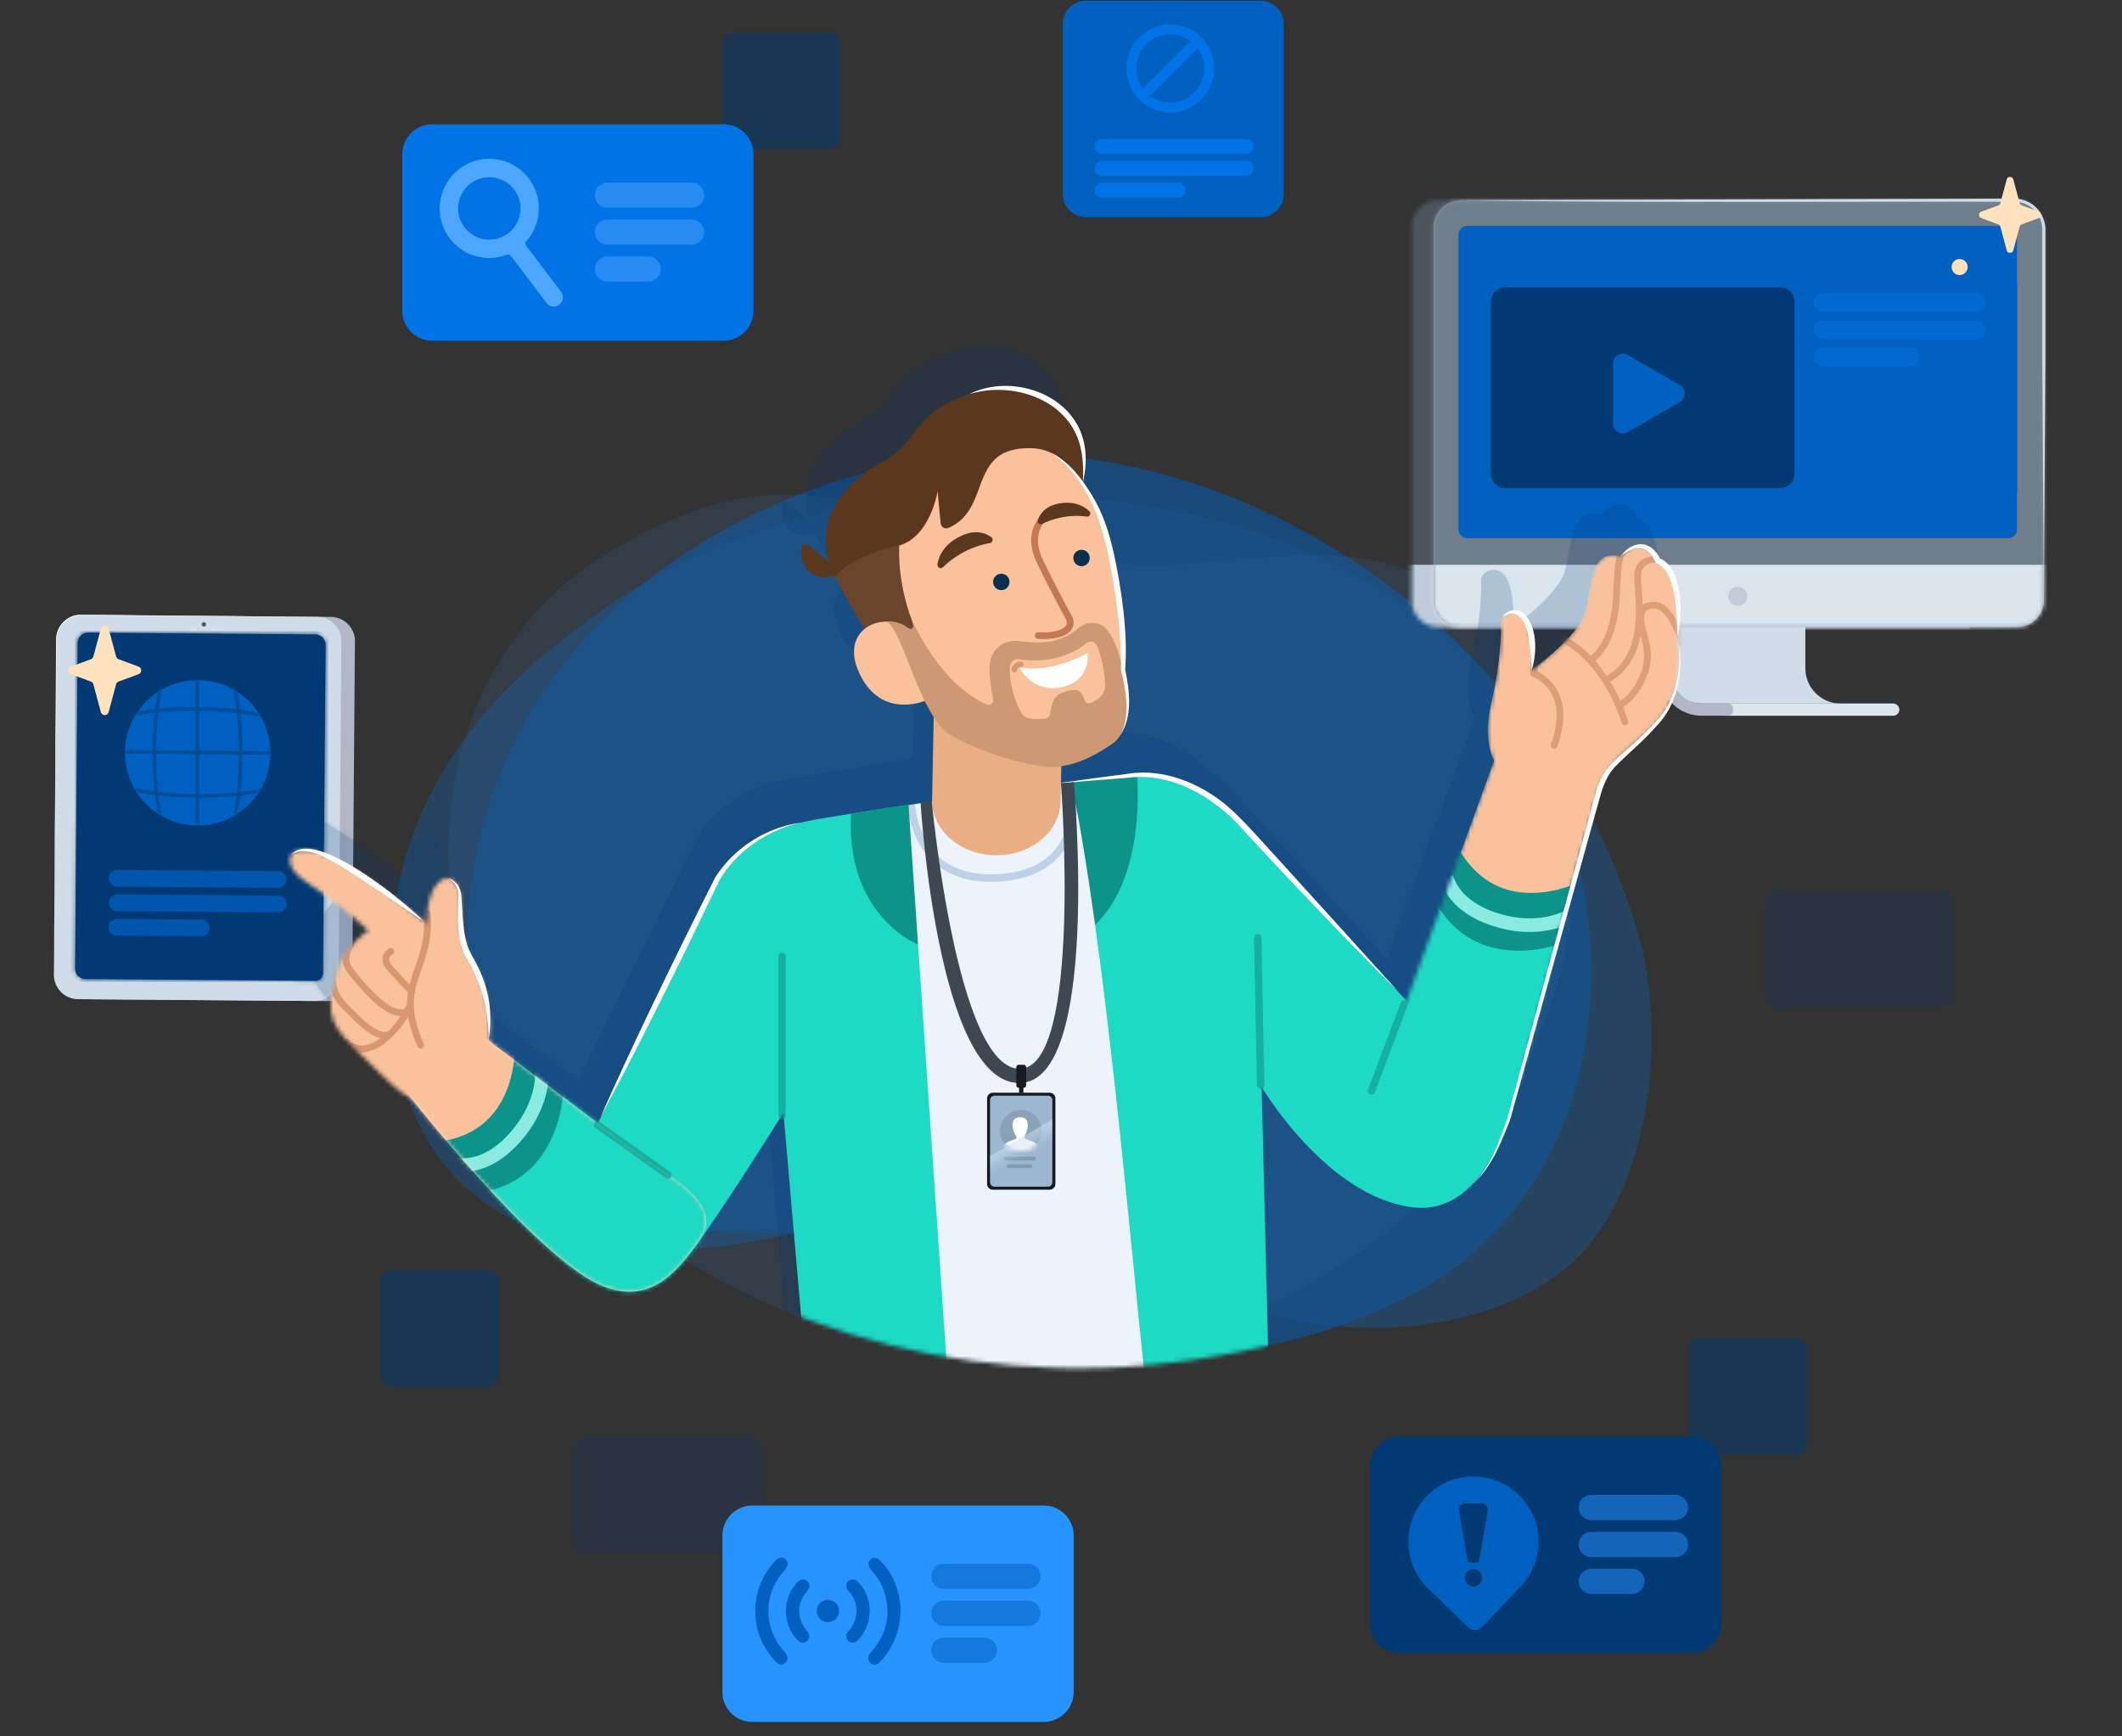 <svg xmlns="http://www.w3.org/2000/svg" width="500" height="409" fill="none" xmlns:v="https://vecta.io/nano"><rect width="100%" height="100%" fill="#333333" stroke="none"/><style><![CDATA[.B{fill:#fff}.C{opacity:.5}.D{fill:#003973}.E{fill:#0060bf}.F{stroke-linecap:round}.G{stroke-linejoin:round}.H{opacity:.2}.I{fill:#0073e6}.J{opacity:.6}.K{stroke:#c17a53}.L{stroke-width:1.59}.M{stroke-miterlimit:10}.N{fill:#1ed9c3}.O{fill:#f9c29d}.P{fill:#2693ff}.Q{fill:#d0dce8}.R{fill:#0d948a}.S{fill:#5b371e}.T{stroke-width:3.21}]]></style><g clip-path="url(#O)"><g class="C"><path d="M337.656 146.141c49.502 41.745 52.383 131.547-7.726 160.219-13.19 6.294-21.544 8.491-31.082 10.625-24.199 5.406-45.501-13.368-82.352-23.419-32.177-8.777-66.399 7.684-92.384-24.773-24.64-30.779-23.877-115.291 61.15-151.056 48.453-20.38 103.716-12.642 152.394 28.413v-.009z" class="E"/><path d="M143.609 142.59c25.124-17.143 66.309-33.505 129.792-22.782 47.278 7.988 93.972 38.203 112.411 99.476 6.828 22.693 3.472 57.023-12.095 74.883-19.005 21.796-67.233 26.135-97.983 4.411-30.938-21.859-61.249-16.192-81.473-10.033-32.141 9.791-90.787 13.512-100.36-38.983-10.508-57.606 22.198-88.197 49.717-106.972h-.009z" class="C I"/><path d="M151.093 290.249c-53.236-36.85-64.622-125.979-7.51-160.229 44.559-26.718 61.759-7.092 114.134 1.964 32.858 5.684 65.375-13.96 94.322 15.878 27.448 28.296 34.698 112.504-46.542 156.185-46.309 24.898-102.048 22.442-154.404-13.798z" class="H P"/></g><path d="m77.963 145.347-55.683-.437a5.713 5.713 0 0 0-5.76 5.666l-.622 79.085a5.714 5.714 0 0 0 5.67 5.756l55.684.437a5.713 5.713 0 0 0 5.76-5.666l.622-79.085a5.712 5.712 0 0 0-5.67-5.756z" fill="#b1b7c7"/><path d="m74.768 145.33-55.683-.437a5.715 5.715 0 0 0-5.76 5.667l-.622 79.085a5.714 5.714 0 0 0 5.67 5.756l55.684.437a5.713 5.713 0 0 0 5.76-5.666l.622-79.086a5.714 5.714 0 0 0-5.67-5.756z" class="Q"/><path d="m20.785 149.049 53.485.42a2.462 2.462 0 0 1 2.439 2.476l-.608 77.337a1.803 1.803 0 0 1-1.817 1.788l-54.14-.425a2.462 2.462 0 0 1-2.44-2.476l.603-76.683a2.462 2.462 0 0 1 2.478-2.437z" class="D"/><mask id="A" maskUnits="userSpaceOnUse" x="17" y="149" width="60" height="83"><path d="m20.783 149.049 53.485.42a2.461 2.461 0 0 1 2.439 2.476l-.608 77.337a1.803 1.803 0 0 1-1.818 1.788l-54.14-.425a2.461 2.461 0 0 1-2.439-2.476l.603-76.683a2.462 2.462 0 0 1 2.478-2.437z" class="B"/></mask><g mask="url(#A)" class="D"><path d="m83.72 142.334-72.642-.57-.727 92.462 72.642.57.727-92.462z"/><path d="M80.54 159.015s-16.358-9.799-30.194 17.69c-8.067 16.022-23.94 14.83-38.718 9.997-25.043-8.195-1.84 49.187-1.84 49.187l79.58 5.074-8.829-81.948z"/></g><path d="M48.05 147.62a.511.511 0 1 0 0-1.023.511.511 0 0 0 0 1.023z" fill="#4c545e"/><path d="M77.318 145.343l-53.927-.35-4.495-.018a5.6 5.6 0 0 0-3.94 1.757c-1.022 1.067-1.578 2.547-1.551 4.026l-.027 4.492-.655 71.852.466-71.852.045-4.492c-.126-3.102 2.54-5.935 5.662-5.926l58.422.52v-.009z" class="B"/><path d="M65.53 205.249l-37.917-.297a1.97 1.97 0 0 0-1.99 1.952 1.972 1.972 0 0 0 1.959 1.984l37.918.297a1.97 1.97 0 0 0 1.989-1.952 1.972 1.972 0 0 0-1.959-1.984zm0 5.774l-37.917-.297a1.97 1.97 0 0 0-1.99 1.952 1.97 1.97 0 0 0 1.959 1.983l37.918.298a1.971 1.971 0 0 0 1.989-1.952 1.972 1.972 0 0 0-1.959-1.984zm-18.115 5.623l-19.847-.156a1.972 1.972 0 0 0-1.99 1.953 1.971 1.971 0 0 0 1.959 1.983l19.847.156a1.97 1.97 0 0 0 1.99-1.952 1.972 1.972 0 0 0-1.96-1.984z" class="C I"/><path d="M46.57 194.485c9.465 0 17.138-7.667 17.138-17.125s-7.673-17.125-17.138-17.125-17.138 7.667-17.138 17.125 7.673 17.125 17.138 17.125z" class="E"/><mask id="B" maskUnits="userSpaceOnUse" x="29" y="160" width="35" height="35"><path d="M46.57 194.485c9.465 0 17.138-7.667 17.138-17.125s-7.673-17.125-17.138-17.125-17.138 7.667-17.138 17.125 7.673 17.125 17.138 17.125z" class="B"/></mask><g mask="url(#B)" stroke="#004d99" class="M"><path d="M38.71 160.074c-3.095 4.671-3.095 29.73 0 34.402m7.833-34.402v34.402m7.834-34.402c3.096 4.671 3.096 29.73 0 34.402" stroke-width=".85"/><path d="M63.655 169.506c-4.64-3.174-29.377-3.318-34.169-.305m34.151 8.213l-34.196-.269m34.159 8.203c-4.791 3.022-29.53 2.869-34.168-.305" stroke-width=".85"/></g><path d="M425.391 135.588v21.859c0 4.59 3.724 8.311 8.318 8.311h-32.751c-4.594 0-8.317-3.721-8.317-8.311v-21.859h32.75z" class="Q"/><path d="M400.959 168.627h45.115a1.44 1.44 0 0 0 1.435-1.435 1.44 1.44 0 0 0-1.435-1.434h-45.115a6.89 6.89 0 0 1-6.883-6.877v-21.859a1.44 1.44 0 0 0-1.435-1.434 1.44 1.44 0 0 0-1.436 1.434v21.859c0 5.371 4.37 9.737 9.745 9.737l.009.009z" fill="#b1b7c7"/><path d="M407.15 165.758h38.924c.835 0 1.508.717 1.427 1.569-.072.744-.736 1.291-1.489 1.291H407.15c.808 0 1.212-.646 1.212-1.435s-.467-1.434-1.212-1.434v.009z" fill="#dae5ee"/><mask id="C" maskUnits="userSpaceOnUse" x="332" y="47" width="145" height="101"><path d="M338.894 147.71h131.317a6.234 6.234 0 0 0 6.236-6.232V53.407a6.234 6.234 0 0 0-6.236-6.231H338.894a6.234 6.234 0 0 0-6.236 6.23v88.072a6.234 6.234 0 0 0 6.236 6.232z" class="B"/></mask><g mask="url(#C)"><path d="M495.012 153.08H321.424V43.428l173.588-7.63V153.08z" fill="#4c545e"/><path d="M329.975 169.452h134.179v-36.384H329.975v36.384z" fill="#becbda"/></g><path d="M475.342 147.71H344.025a6.238 6.238 0 0 1-6.236-6.232V53.64a6.469 6.469 0 0 1 6.469-6.465h129.944c4.074 0 7.376 3.3 7.376 7.37v86.924a6.238 6.238 0 0 1-6.236 6.232v.009z" fill="#8394a3"/><mask id="D" maskUnits="userSpaceOnUse" x="337" y="47" width="145" height="101"><path d="M475.344 147.71H344.027a6.238 6.238 0 0 1-6.236-6.232V53.64a6.469 6.469 0 0 1 6.469-6.465h129.944c4.074 0 7.376 3.3 7.376 7.37v86.924a6.238 6.238 0 0 1-6.236 6.232v.009z" class="B"/></mask><g mask="url(#D)"><path d="M327.912 159.554h164.606V43.267H327.912v116.287z" fill="#707e8c"/><path d="M331.906 155.501h168.096v-22.433H331.906v22.433z" fill="#dae5ee"/></g><path d="M411.037 142.089a2.258 2.258 0 0 0 0-3.195 2.263 2.263 0 0 0-3.198 0 2.262 2.262 0 0 0 3.198 3.195z" fill="#c3ccd6"/><path d="M345.695 126.747h127.548a2 2 0 0 0 2.001-1.999V55.245a2 2 0 0 0-2.001-2H345.695a2 2 0 0 0-2.001 2v69.503a2 2 0 0 0 2.001 1.999z" class="E"/><mask id="E" maskUnits="userSpaceOnUse" x="343" y="53" width="133" height="74"><path d="M345.695 126.748h127.548a2 2 0 0 0 2.001-2V55.245a2 2 0 0 0-2.001-2H345.695a2 2 0 0 0-2.001 2v69.503a2 2 0 0 0 2.001 2z" class="B"/></mask><g mask="url(#E)" class="E"><path d="M345.695 126.748h127.548a2 2 0 0 0 2.001-2V55.245a2 2 0 0 0-2.001-2H345.695a2 2 0 0 0-2.001 2v69.503a2 2 0 0 0 2.001 2z"/></g><path d="M343.873 47.167l129.092-.359h1.794a7.342 7.342 0 0 1 5.079 2.152 7.36 7.36 0 0 1 2.108 5.092V84.51l-.359 57.328-.358-57.328V54.052a6.63 6.63 0 0 0-1.903-4.59 6.546 6.546 0 0 0-4.576-1.937h-1.785c-38.296-.08-90.967.27-129.092-.358z" class="Q"/><path d="M469.017 61.35H350.361a6.278 6.278 0 0 0-6.281 6.277v47.806a6.279 6.279 0 0 0 6.281 6.276h118.656a6.279 6.279 0 0 0 6.281-6.276V67.627a6.278 6.278 0 0 0-6.281-6.276z" class="E"/><g class="C I"><path d="M465.544 69.08h-35.918a2.197 2.197 0 1 0 0 4.392h35.918a2.197 2.197 0 1 0 0-4.393zm0 6.428h-35.918a2.197 2.197 0 1 0 0 4.393h35.918a2.197 2.197 0 1 0 0-4.393zm-15.496 6.419h-20.422a2.197 2.197 0 1 0 0 4.393h20.422a2.197 2.197 0 1 0 0-4.393z"/></g><path d="M419.406 67.68h-64.712a3.435 3.435 0 0 0-3.436 3.434v40.454a3.434 3.434 0 0 0 3.436 3.434h64.712a3.435 3.435 0 0 0 3.437-3.434V71.114a3.436 3.436 0 0 0-3.437-3.434z" class="D"/><path d="M380.098 85.63a2.31 2.31 0 0 1 3.454-2l6.138 3.542 6.137 3.542c1.534.887 1.534 3.102 0 3.99l-6.137 3.55-6.138 3.551c-1.534.887-3.454-.225-3.454-1.99V85.63z" class="E"/><path d="M472.83 42.28l-1.489 5.56a.809.809 0 0 1-.503.546l-3.993 1.48a.81.81 0 0 0 0 1.515l3.993 1.479a.83.83 0 0 1 .503.547l1.489 5.559c.215.798 1.346.798 1.561 0l1.49-5.56a.808.808 0 0 1 .502-.546l3.993-1.48a.81.81 0 0 0 0-1.515l-3.993-1.479a.828.828 0 0 1-.502-.547l-1.49-5.559c-.215-.798-1.346-.798-1.561 0zm-11.135 22.522a1.884 1.884 0 1 0 0-3.767 1.884 1.884 0 0 0 0 3.767z" fill="#ffe3be"/><g style="mix-blend-mode:multiply" class="H"><g class="D"><path d="M292.639 246.217l1.705 68.526c-6.811.798-67.386 5.228-74.717 4.358-13.19-1.569-34.751-10.383-34.751-10.383l-4.9-56.458s-18.25 29.355-23.033 34.151l-29.134-14.3 36.16-74.166c5.5-10.445 16.142-13.52 25.231-15.009l14.77-2.375 42.1-6.008c7.429-.932 13.567-1.596 17.111-1.766 11.315.708 19.525 5.353 29.772 16.461a37077.12 37077.12 0 0 1 33.764 36.662l-34.069 20.325-.009-.018z"/><path d="M252.145 209.153a23.644 23.644 0 0 1-5.931 3.631l-25.851 2.654s-4.908-.565-10.327-3.614c-7.071-3.971-15.083-13.287-14.123-29.99 3.894-.718 40.512-5.721 51.818-7.281 6.765-.932 12.346-1.596 15.567-1.766.494 7.756.395 26.709-11.162 36.384l.009-.018z"/><path d="M265.119 314.743h-46.461l-9.224-134.9c12.382-2.116 27.079-4.321 38.34-5.594 8.112 38.965 13.935 109.275 17.354 140.494h-.009z"/><path d="M248.439 178.929c-.18 7.002-2.764 16.855-17.183 17.976-17.201 1.345-20.485-11.449-21.131-16.676" class="H"/><path d="M317.737 225.892s-40.315 15.125-78.055 19.985c-6.191.798-12.795 1.273-19.515 1.506-4.272.144-8.587.197-12.876.17-30.032-.17-58.449-4.034-58.449-4.034 6.783-22.639 13.603-36.662 20.826-45.592 7.133-8.822 14.661-12.695 22.952-15.008 2.36-.664 4.774-1.193 7.268-1.686l6.048-1.139c.036-.009.071-.018.116-.018l6.003-1.049 32.221-5.128c.099-.018.189-.036.288-.045 5.913-.968 10.902-1.399 15.37-1.085 10.292.709 17.766 5.353 27.08 16.462a28737.662 28737.662 0 0 1 30.714 36.661h.009z"/><path d="M229.883 191.624c8.363.117 15.254-5.576 15.389-12.713l.457-24.1-30.283-.422-.458 24.1c-.134 7.137 6.533 13.019 14.895 13.135zm95.597 37.971l21.929-60.251s-2.835-4.474-.628-13.834c2.216-9.36 2.288-16.399 2.234-18.748s4.594-4.402 6.425.556c1.83 4.967.789 10.696.789 10.696s10.508-7.513 12.338-13.027 1.05-15.905 8.596-13.727c0 0 5.411-6.303 8.856.978 0 0 3.571.95 4.406 8.266.744 6.554.233 10.239.233 10.239s2.952 12.992-6.478 21.339c-9.422 8.347-10.472 9.235-12.813 16.398-2.342 7.173-18.224 67.343-18.224 67.343l-27.672-16.255.009.027z"/></g><mask id="F" maskUnits="userSpaceOnUse" x="325" y="118" width="67" height="128"><path d="M325.48 229.595l21.929-60.251s-2.835-4.474-.628-13.834c2.216-9.36 2.288-16.399 2.234-18.748s4.594-4.402 6.425.556c1.83 4.967.789 10.696.789 10.696s10.508-7.513 12.338-13.027 1.05-15.905 8.596-13.727c0 0 5.411-6.303 8.856.978 0 0 3.571.95 4.406 8.266.744 6.554.233 10.239.233 10.239s2.952 12.992-6.478 21.339c-9.422 8.347-10.472 9.235-12.813 16.398-2.342 7.173-18.224 67.343-18.224 67.343l-27.672-16.255.009.027z" class="B"/></mask><g mask="url(#F)" class="D"><path d="M325.48 229.595l21.929-60.251s-2.835-4.474-.628-13.834c2.216-9.36 2.288-16.399 2.234-18.748s4.594-4.402 6.425.556c1.83 4.967.789 10.696.789 10.696s10.508-7.513 12.338-13.027 1.05-15.905 8.596-13.727c0 0 5.411-6.303 8.856.978 0 0 3.446.439 4.783 7.683s-.144 10.822-.144 10.822 2.952 12.992-6.478 21.339c-9.422 8.347-10.472 9.235-12.813 16.398-2.342 7.173-12.06 44.148-12.06 44.148l-33.836 6.94.009.027z"/><path d="M367.662 197.856s-19.265 9.88-28.973-8.491l-14.177 39.79 37.425-8.311 5.725-22.988z"/><path d="M363.723 212.273s-20.674 8.239-30.382-10.141l-12.966 39.459 39.597 11.611 3.751-40.938v.009z"/><path d="m357.2 145.737-.475 3.057s9.735 3.273 4.836 16.946" class="C"/><g class="C"><path d="M391.808 141.9c-.745-2.923-2.387-6.698-4.729-8.572-.888-.717-3.248-.968-4.244.018-1.122 1.103-.96 2.313-.835 3.371.323 2.708 2.71 6.886.844 11.934-2.279 6.169-5.77 7.531-5.77 7.531m12.141-32.187c-2.781-3.326-7.241-2.34-7.896.905s3.616 19.367-7.196 25.239m5.491-31.604c-2.611 1.936-2.889 1.318-3.418 12.543s-5.878 14.471-5.878 14.471m7.887 14.623s-3.849-13.574-14.078-19.241l14.078 19.241z"/></g><path d="M366.209 205.36s-6.496 4.617-17.004 1.865c-4.432-1.157-10.857-3.882-13.037-10.338"/></g><path d="M292.415 245.841s15.443 26.386 35.99 28.735 25.707-33.577 25.707-33.577l-25.42-12.866-3.212-3.568s-39.399 10.149-33.074 21.276h.009zm-47.054-71.243l15.568-1.685s13.818-3.129 27.358 11.673l36.663 39.28m52.222-102.597s2.423-2.887 5.231-2.483c2.306.331 3.625 3.461 3.625 3.461s5.922.887 4.693 17.976m-41.239-4.752s1.14-1.596 3.302-1.067 3.275 4.089 3.491 6.232.502 4.312-.045 7.396M102.515 222.7c1.732 5.622 5.214 10.508 9.906 14.041l31.656 23.965c9.592 7.316 22.343 12.803 16.044 21.76-5.447 7.747-11.961 15.377-23.374 10.383-15.254-6.671-45.268-44.955-45.268-44.955-2.755-2.6 9.762-29.318 11.036-25.194z" class="D"/><mask id="G" maskUnits="userSpaceOnUse" x="91" y="222" width="71" height="73"><path d="M102.515 222.7c1.732 5.622 5.214 10.508 9.906 14.041l31.656 23.965c9.592 7.316 22.343 12.803 16.044 21.76-5.447 7.747-11.961 15.377-23.374 10.383-15.254-6.671-45.268-44.955-45.268-44.955-2.755-2.6 9.762-29.318 11.036-25.194z" class="B"/></mask><g mask="url(#G)" class="D"><path d="m103.098 264.588 21.409-22.396-22.18-22.944-16.815 25.759 17.586 19.581z"/><path d="M116.657 236.122s1.283 21.635-19.426 23.123l30.686 29.013 7.466-37.638-18.726-14.498z"/><path d="M128.079 247.5s-.79 22.262-21.499 23.75l44.846 43.18 18.358-39.074-41.705-27.856zm-5.142-7.03s1.606 7.81-5.132 16.327c-2.845 3.595-7.923 8.392-14.698 7.783"/></g><path d="M110.581 230.249c-.278-3.371-1.032-8.374-3.006-11.664-3.221-5.362-3.714-7.352-3.777-16.013s-7.968-7.128-7.896 5.218c0 0-14.088-12.095-23.536-16.094-9.448-3.99-11.593 1.955-4.585 6.384 7.008 4.438 14.41 11.297 14.41 11.297s-6.11 3.622-7.698 10.705-2.764 10.257 4.567 17.179c4.136 3.909 7.564 7.656 10.552 9.97 2.413 1.873 7.026 3.209 13.513-1.82 9.278-7.191 7.564-13.96 7.465-15.18l-.009.018z" class="D"/><mask id="H" maskUnits="userSpaceOnUse" x="63" y="190" width="48" height="59"><path d="M110.581 230.249c-.278-3.371-1.032-8.374-3.006-11.664-3.221-5.362-3.714-7.352-3.777-16.013s-7.968-7.128-7.896 5.218c0 0-14.088-12.095-23.536-16.094-9.448-3.99-11.593 1.955-4.585 6.384 7.008 4.438 14.41 11.297 14.41 11.297s-6.11 3.622-7.698 10.705-2.764 10.257 4.567 17.179c4.136 3.909 7.564 7.656 10.552 9.97 2.413 1.873 7.026 3.209 13.513-1.82 9.278-7.191 7.564-13.96 7.465-15.18l-.009.018z" class="B"/></mask><g mask="url(#H)" class="D"><path d="m212.144 260.778 14.599 61.353-83.681 6.088-91.271-110.585.422-23.544 20.843-13.467 63.932 14.767 75.156 65.388z"/><g class="J"><path d="M76.861 235.611c5.267 5.191 12.822-3.147 15.066-8.509l-15.066 8.509z"/><path d="M73.873 218.316c-.835 3.685.87 6.939 2.243 8.392 5.483 5.774 8.83 8.383 11.27 6.957m-9.251-21.356c-2.136 3.514-1.122 5.406.179 7.047 5.447 6.859 10.202 10.732 13.038 8.957m-3.858-14.059s-2.7 1.264-.125 4.115c5.473 6.061 5.007 5.165 5.007 5.165"/><path d="M96 205.387c1.139 13.547-8.157 16.04-1.517 30.977l1.516-30.977z"/></g></g><g class="D"><path d="M192.072 126.012s6.039 11.432 9.242 15.422c3.213 3.989 12.472-1.309 12.472-1.309l-1.911-32.233-16.51 8.661-3.293 9.45v.009z"/><path d="M256.919 119.019c3.239 14.471 7.465 44.175-7.035 47.447-14.5 3.282-30.319-.699-36.636-11.216 0 0-10.211 4.438-15.352-6.393-2.88-6.061-.61-10.015 2.809-11.548 2.691-1.201 6.137-.807 8.03.493 0 0 .987 1.112 1.499 1.094s.547-1.174.098-2.322c-3.652-9.307-8.739-34.501 15.218-40.992 6.703-1.81 10.821-2.214 15.021-.34 12.526 5.603 16.348 23.768 16.348 23.768v.009z"/><path d="M217.554 123.762c-.529.511-1.418.018-1.292-.717.305-1.794 1.382-4.358 4.747-6.232 3.858-2.151 6.487-1.174 7.905-.152.565.412.377 1.3-.305 1.417-2.333.403-6.883 1.667-11.046 5.675l-.009.009zm21.159-28.036c-15.684-.592-9.43 14.255-19.866 18.765-.825.359-1.767-.206-1.848-1.103l-.718-7.558s-1.767 11.279-9.646 12.956c-10.973 2.34-14.553 7.217-14.553 7.217s-9.386-15.744 11.242-27.059c9.709-5.325 6.237-11.951 22.406-16.56 13.234-3.765 28.246 5.532 24.764 21.617 0 0-4.307-7.989-11.772-8.267l-.009-.008zm2.575 16.416s-4.064 3.434-1.005 9.97c1.974 4.205 5.653 11.207 6.981 13.61.467.852.35 1.91-.332 2.609-.915.942-3.311 1.785-6.936 1.533"/><path d="M204.176 136.583c2.71 1.085 5.294 11.091 9.143 18.783 1.804 3.605 3.724 6.617 5.761 7.801 8.084 4.725 21.947 8.715 26.837 7.397.081-.018.144-.045.216-.072a19.688 19.688 0 0 0 1.956-.422c3.364-.905 6.801-2.976 9.251-4.617 4.405-2.959 4.253-10.678 2.673-17.483-1.381-5.963-2.79-8.141-3.777-9.459-1.525-2.045-4.792-2.063-6.568-.556-1.831 1.551-3.778 2.636-6.47 3.218-1.991.431-4.701.377-7.393.018-1.795-.242-3.652.099-5.052 1.247-1.597 1.318-2.207 3.039-2.225 5.128-.018 2.564.377 4.797.834 7.343.153.843-.699 1.533-1.48 1.193-4.155-1.794-11.638-6.931-17.964-20.568 0 0 .772 1.578.593 2.241-.234.879-1.131.341-1.454.108-1.543-1.139-3.248-1.444-4.863-1.282l-.018-.018zm51.602 14.695c.153 2.134-1.292 3.533-3.338 4.42-.556.242-1.202.09-1.417-.475-.951-2.519-1.669-3.093-4.738-2.134-2.27.708-2.979 1.856-3.419 5.048-.098.69-.637 1.237-1.328 1.309-1.74.179-3.275.107-4.351-.287-1.499-.547-4.083-6.59-3.877-11.862.018-.538.306-1.103.691-1.443a1.686 1.686 0 0 1 1.346-.413c3.114.413 5.815.35 8.255-.179 3.769-.816 6.084-2.313 7.546-3.452.96-.744 2.172-.843 2.8.655.843 2.026 1.579 5.218 1.839 8.813h-.009zm-69.924-32.743c-.601-.484-1.516-.171-1.651.592-.269 1.461-.188 3.72 1.956 5.639 3.482 3.12 7.286-.054 7.286-.054l-7.582-6.177h-.009zm65.833 25.373s-8.308 5.03-16.16 3.425c0 0 2.872 6.142 9.969 4.689s6.191-8.114 6.191-8.114zm-.232-32.08c.699.09 1.103-.771.592-1.255-1.176-1.121-3.257-2.349-6.541-1.928-3.787.485-5.124 2.529-5.59 4.026-.198.628.439 1.184 1.022.879 1.858-.942 5.626-2.367 10.526-1.722h-.009zm-20.19 17.331a1.928 1.928 0 1 0-1.929-1.927 1.93 1.93 0 0 0 1.929 1.927zm18.889-5.648a1.929 1.929 0 1 0 0-3.857 1.929 1.929 0 0 0 0 3.857z"/><path d="M234.36 147.853c-.027-.17.583-1.3 1.535-1.192l-1.535 1.192z" class="J"/><path d="M243.342 96.954s5.742 2.806 10.588 13.323c4.387 9.531 6.675 30.52 6.083 37.702 0 0 2.755 10.077-.61 15.277m-35.667-80.262s8.839-3.801 17.578.825 10.391 12.023 9.17 20.182M136.836 253.345l27.636-56.341s6.021-10.67 19.615-13.072m-120.11 7.692s1.014-2.358 6.9-.502 21.66 13.664 24.397 16.121m5.554-10.14s2.782.502 2.898 4.115-.134 10.033 1.867 13.7 5.805 9.737 4.899 20.191"/></g></g><mask id="I" maskUnits="userSpaceOnUse" x="91" y="106" width="299" height="217"><path d="M385.813 219.293c-4.325-14.381-10.211-27.05-17.3-38.123-3.122-13.915-9.053-25.651-16.474-33.308-11.108-11.449-22.737-15.61-34.715-16.721-42.37-27.023-88.122-30.843-129.218-14.579-13.127-.538-26.622 2.708-44.523 13.449-17.47 10.481-28.524 26.1-33.935 43.78-13.459 18.183-21.83 42.463-15.756 75.771 6.487 35.558 35.487 45.322 63.518 44.874 41.078 26.198 97.373 37.665 157.428 18.003 23.437 2.233 46.937-4.572 58.88-18.272 15.567-17.86 18.932-52.19 12.095-74.883v.009z" class="B"/></mask><g mask="url(#I)"><path d="M297.269 256.089l1.705 68.526c-6.811.798-65.834-.233-73.218 0h-35.73l-5.428-62.492s-18.251 29.354-23.034 34.151l-29.134-14.301 36.16-74.165c5.5-10.446 16.142-13.521 25.232-15.009l14.769-2.376 42.1-6.007c7.43-.933 13.567-1.596 17.111-1.766 11.315.708 19.525 5.352 29.772 16.461a38707.758 38707.758 0 0 1 33.765 36.661l-34.07 20.326v-.009z" class="N"/><path d="M256.784 219.024a23.586 23.586 0 0 1-5.931 3.631l-25.851 2.654s-4.908-.565-10.328-3.613c-7.07-3.972-15.083-13.288-14.123-29.991 1.328-.242 6.945-1.192 13.576-2.125l38.242-5.164c6.766-.933 12.347-1.596 15.568-1.766.493 7.755.395 26.709-11.162 36.383l.009-.009z" class="R"/><path d="M269.757 324.615h-46.461l-9.224-134.9c12.383-2.116 27.08-4.322 38.341-5.595 8.111 38.966 13.935 109.276 17.353 140.495h-.009z" fill="#edf3fa"/><path d="M253.077 188.8c-.179 7.003-2.763 16.856-17.182 17.977-17.201 1.345-20.485-11.45-21.131-16.677" stroke="#004d99" stroke-width="1.76" class="F G H"/></g><path d="M297.045.168h-41.186a5.435 5.435 0 0 0-5.437 5.433v40.122c0 3 2.434 5.433 5.437 5.433h41.186a5.435 5.435 0 0 0 5.437-5.433V5.601c0-3-2.434-5.433-5.437-5.433z" class="E"/><g class="I"><path d="M275.753 26.482c-5.716 0-10.355-4.653-10.355-10.364a10.38 10.38 0 0 1 10.355-10.365 10.38 10.38 0 0 1 10.355 10.365 10.38 10.38 0 0 1-10.355 10.364zm0-18.38a8.02 8.02 0 0 0-8.004 8.016 8.02 8.02 0 0 0 8.004 8.015 8.02 8.02 0 0 0 8.004-8.015 8.02 8.02 0 0 0-8.004-8.016zm17.863 24.63h-33.908a1.76 1.76 0 0 0-1.759 1.757v.009a1.76 1.76 0 0 0 1.759 1.757h33.908a1.76 1.76 0 0 0 1.759-1.757v-.01a1.76 1.76 0 0 0-1.759-1.756zm0 5.155h-33.908a1.76 1.76 0 0 0-1.759 1.757v.01a1.76 1.76 0 0 0 1.759 1.756h33.908a1.76 1.76 0 0 0 1.759-1.757v-.009a1.76 1.76 0 0 0-1.759-1.757zm-16.151 5.155h-17.757a1.76 1.76 0 0 0-1.759 1.758v.009a1.76 1.76 0 0 0 1.759 1.757h17.757a1.76 1.76 0 0 0 1.759-1.757v-.01a1.76 1.76 0 0 0-1.759-1.757z"/><path d="m270.504 23.013-1.66-1.668 12.319-12.337 1.669 1.668-12.328 12.337z"/></g><g class="D"><g class="C"><path d="M114.717 299.134h-22.18a2.924 2.924 0 0 0-2.926 2.923v21.607a2.924 2.924 0 0 0 2.925 2.923h22.181a2.923 2.923 0 0 0 2.925-2.923v-21.607a2.924 2.924 0 0 0-2.925-2.923z"/><path d="M103.249 313.3a5.586 5.586 0 0 1 0-11.171 5.586 5.586 0 0 1 0 11.171zm0-9.898a4.313 4.313 0 0 0-4.307 4.312 4.32 4.32 0 0 0 4.307 4.313 4.33 4.33 0 0 0 4.316-4.313 4.321 4.321 0 0 0-4.316-4.312zm9.621 13.269H94.62a.949.949 0 0 0-.952.946.95.95 0 0 0 .951.946h18.251a.949.949 0 0 0 .951-.946.949.949 0 0 0-.951-.946zm0 2.771H94.62a.948.948 0 0 0-.952.945.95.95 0 0 0 .951.946h18.251a.948.948 0 0 0 .951-.946.948.948 0 0 0-.951-.945zm-8.695 2.779h-9.556a.948.948 0 0 0-.951.946.95.95 0 0 0 .951.946h9.556a.949.949 0 0 0 .951-.946.948.948 0 0 0-.951-.946z"/><path d="m100.423 311.435-.898-.897 6.64-6.643.889.896-6.631 6.644z"/></g><g class="C"><path d="M423.004 315.263h-22.18a2.925 2.925 0 0 0-2.926 2.923v21.608a2.925 2.925 0 0 0 2.926 2.923h22.18a2.924 2.924 0 0 0 2.925-2.923v-21.608a2.924 2.924 0 0 0-2.925-2.923z"/><path d="M411.536 329.429a5.586 5.586 0 0 1 0-11.171 5.586 5.586 0 0 1 0 11.171zm0-9.898a4.314 4.314 0 0 0-4.307 4.313 4.32 4.32 0 0 0 4.307 4.312 4.33 4.33 0 0 0 4.316-4.312 4.322 4.322 0 0 0-4.316-4.313zm9.621 13.261h-18.251a.948.948 0 0 0-.951.946.95.95 0 0 0 .951.945h18.251a.948.948 0 0 0 .951-.945.948.948 0 0 0-.951-.946zm0 2.779h-18.251a.949.949 0 0 0-.951.946.95.95 0 0 0 .951.946h18.251a.949.949 0 0 0 .951-.946.949.949 0 0 0-.951-.946zm-8.695 2.779h-9.556a.949.949 0 0 0-.951.946.95.95 0 0 0 .951.946h9.556a.948.948 0 0 0 .951-.946.948.948 0 0 0-.951-.946z"/><path d="m408.71 327.565-.898-.897 6.64-6.644.898.897-6.64 6.644z"/></g><g class="C"><path d="M195.186 7.672h-22.181a2.924 2.924 0 0 0-2.925 2.923v21.608a2.924 2.924 0 0 0 2.925 2.922h22.181a2.924 2.924 0 0 0 2.925-2.922V10.595a2.924 2.924 0 0 0-2.925-2.923z"/><path d="M183.718 21.847a5.587 5.587 0 0 1 0-11.172 5.587 5.587 0 0 1 5.581 5.586 5.587 5.587 0 0 1-5.581 5.586zm0-9.898a4.314 4.314 0 0 0-4.307 4.312 4.32 4.32 0 0 0 4.307 4.313 4.33 4.33 0 0 0 4.316-4.313 4.322 4.322 0 0 0-4.316-4.312zm9.62 13.261h-18.25a.949.949 0 0 0-.951.945.95.95 0 0 0 .951.946h18.25a.949.949 0 0 0 .952-.946.949.949 0 0 0-.952-.946zm0 2.779h-18.25a.949.949 0 0 0-.951.945.95.95 0 0 0 .951.946h18.25a.949.949 0 0 0 .952-.945.949.949 0 0 0-.952-.946zm-8.694 2.77h-9.556a.949.949 0 0 0-.951.946.95.95 0 0 0 .951.946h9.556a.949.949 0 0 0 .951-.946.949.949 0 0 0-.951-.946z"/><path d="m180.891 19.973-.897-.896 6.64-6.635.897.896-6.64 6.635z"/></g><g class="H"><path d="M175.849 338.467H138.89a3.803 3.803 0 0 0-3.804 3.802v19.85a3.803 3.803 0 0 0 3.804 3.801h36.959a3.803 3.803 0 0 0 3.805-3.801v-19.85c0-2.1-1.704-3.802-3.805-3.802z"/><path d="M173.848 345.846h-10.669c-.882 0-1.597.714-1.597 1.596v.009c0 .881.715 1.596 1.597 1.596h10.669c.882 0 1.597-.715 1.597-1.596v-.009c0-.882-.715-1.596-1.597-1.596zm0 4.689h-10.669c-.882 0-1.597.715-1.597 1.596v.009c0 .881.715 1.596 1.597 1.596h10.669c.882 0 1.597-.715 1.597-1.596v-.009c0-.881-.715-1.596-1.597-1.596zm-5.518 4.689h-5.151c-.882 0-1.597.715-1.597 1.596v.009c0 .882.715 1.596 1.597 1.596h5.151c.882 0 1.597-.714 1.597-1.596v-.009c0-.881-.715-1.596-1.597-1.596z" class="C"/><path d="M157.707 351.584c-.054 2.663-.853 4.779-2.486 6.563-.52.565-.951.654-1.364.278-.403-.368-.349-.843.135-1.399 2.028-2.304 2.548-4.913 1.561-7.818-.341-.995-.933-1.838-1.624-2.618-.188-.215-.332-.592-.287-.852.045-.242.341-.556.574-.6.261-.054.655.08.853.269 1.283 1.273 2.09 2.824 2.44 4.599.117.601.162 1.219.207 1.578h-.009zm-18.457.278c.054-2.412.834-4.501 2.441-6.267.529-.592.987-.682 1.408-.305.413.377.359.852-.161 1.435-2.324 2.582-2.683 6.177-.871 9.118.288.466.664.878 1.005 1.3.359.439.377.905.018 1.255-.368.35-.807.314-1.229-.125-1.723-1.803-2.566-3.963-2.611-6.42v.009zm12.848-.045c0-.986-.368-1.829-1.041-2.537-.287-.305-.35-.655-.144-1.022a.75.75 0 0 1 .906-.386c.18.045.35.162.485.296 1.983 1.99 1.965 5.442-.045 7.406-.359.35-.825.385-1.175.081-.359-.314-.404-.825-.045-1.211.691-.744 1.077-1.605 1.059-2.627zm-8.963 0c.045-1.381.493-2.6 1.444-3.613.413-.439.916-.493 1.283-.153.377.35.368.807-.035 1.283-1.328 1.551-1.337 3.478-.018 5.02.403.476.421.915.036 1.283-.368.349-.844.287-1.266-.171-.951-1.031-1.399-2.259-1.426-3.649h-.018zm6.756.099c-.045.789-.709 1.39-1.48 1.345-.781-.045-1.391-.718-1.346-1.48.045-.78.718-1.398 1.48-1.354.781.045 1.391.718 1.346 1.489z"/></g><g class="H"><path d="M456.492 210.139h-36.959a3.803 3.803 0 0 0-3.804 3.801v19.851a3.803 3.803 0 0 0 3.804 3.801h36.959a3.803 3.803 0 0 0 3.804-3.801V213.94a3.803 3.803 0 0 0-3.804-3.801z"/><path d="M454.49 217.527h-10.668c-.882 0-1.597.714-1.597 1.596v.009c0 .881.715 1.596 1.597 1.596h10.668a1.6 1.6 0 0 0 1.598-1.596v-.009c0-.882-.716-1.596-1.598-1.596zm0 4.689h-10.668c-.882 0-1.597.714-1.597 1.596v.009c0 .881.715 1.596 1.597 1.596h10.668a1.6 1.6 0 0 0 1.598-1.596v-.009c0-.882-.716-1.596-1.598-1.596zm-5.518 4.68h-5.15c-.882 0-1.597.715-1.597 1.596v.009c0 .881.715 1.596 1.597 1.596h5.15c.882 0 1.597-.715 1.597-1.596v-.009c0-.881-.715-1.596-1.597-1.596z" class="C"/><path d="M438.349 223.265c-.053 2.663-.852 4.779-2.485 6.563-.521.565-.951.654-1.364.278-.404-.368-.35-.843.135-1.399 2.027-2.304 2.548-4.913 1.561-7.818-.341-.995-.933-1.838-1.624-2.618-.189-.215-.332-.592-.287-.852.045-.242.341-.556.574-.601.26-.053.655.081.852.269 1.283 1.274 2.091 2.825 2.441 4.6.117.601.161 1.219.206 1.578h-.009zm-18.456.269c.053-2.412.834-4.501 2.44-6.267.53-.592.987-.682 1.409-.305.413.376.359.852-.162 1.434-2.324 2.583-2.682 6.178-.87 9.119.287.466.664.878 1.005 1.3.359.439.377.905.018 1.255-.368.35-.808.314-1.229-.126-1.723-1.802-2.567-3.962-2.611-6.419v.009zm12.847-.045c0-.986-.368-1.829-1.041-2.537-.287-.305-.35-.655-.143-1.022.197-.359.529-.485.906-.386.179.045.35.161.485.296 1.983 1.99 1.965 5.442-.045 7.406-.359.349-.826.385-1.176.08a.81.81 0 0 1-.045-1.21c.691-.744 1.077-1.605 1.059-2.627zm-8.963.009c.045-1.381.494-2.6 1.445-3.613.413-.44.915-.493 1.283-.153.377.35.368.807-.036 1.283-1.328 1.551-1.337 3.478-.018 5.02.404.476.422.915.036 1.283-.368.349-.843.286-1.265-.171-.951-1.031-1.4-2.259-1.427-3.649h-.018zm6.757.09a1.414 1.414 0 0 1-1.481 1.345c-.78-.045-1.39-.718-1.346-1.48.045-.78.718-1.398 1.481-1.354.781.045 1.391.718 1.346 1.489z"/></g></g><path d="M170.483 29.289h-68.642a7.06 7.06 0 0 0-7.062 7.056V73.22a7.059 7.059 0 0 0 7.062 7.056h68.642a7.06 7.06 0 0 0 7.061-7.056V36.345a7.058 7.058 0 0 0-7.061-7.056z" class="I"/><g fill="#4da6ff"><path d="M162.955 43.007h-19.803a2.968 2.968 0 0 0-2.97 2.967v.01a2.968 2.968 0 0 0 2.97 2.967h19.803a2.97 2.97 0 0 0 2.97-2.968v-.009a2.969 2.969 0 0 0-2.97-2.967zm0 8.705h-19.803a2.968 2.968 0 0 0-2.97 2.968v.009a2.968 2.968 0 0 0 2.97 2.968h19.803a2.97 2.97 0 0 0 2.97-2.968v-.009a2.969 2.969 0 0 0-2.97-2.968zm-10.247 8.698h-9.556a2.968 2.968 0 0 0-2.97 2.967v.009a2.968 2.968 0 0 0 2.97 2.967h9.556a2.97 2.97 0 0 0 2.97-2.967v-.01a2.969 2.969 0 0 0-2.97-2.967z" class="C"/><path d="M103.816 51.273c.835 4.635 4.523 8.356 9.144 9.28a11.61 11.61 0 0 0 6.424-.52.862.862 0 0 1 .996.269l8.39 11.072a2.13 2.13 0 0 0 1.722.852 2.12 2.12 0 0 0 1.301-.44 2.158 2.158 0 0 0 .413-3.03l-8.21-10.84c-.242-.322-.242-.788.027-1.093a11.639 11.639 0 0 0 2.835-9.262c-.664-5.182-4.845-9.37-10.022-10.042-7.842-1.013-14.446 5.828-13.02 13.745v.009zm4.128-2.17a7.36 7.36 0 0 1 7.348-7.352c4.047 0 7.349 3.3 7.349 7.352a7.36 7.36 0 0 1-7.349 7.352c-4.046 0-7.348-3.3-7.348-7.352z"/></g><path d="m23.76 167.766-1.758-6.545a.946.946 0 0 0-.592-.645l-4.693-1.74c-.826-.305-.826-1.479 0-1.784l4.693-1.739a.97.97 0 0 0 .592-.646l1.758-6.545c.252-.941 1.589-.941 1.84 0l1.758 6.545a.95.95 0 0 0 .593.646l4.693 1.739c.825.305.825 1.479 0 1.784l-4.693 1.74a.966.966 0 0 0-.593.645l-1.758 6.545c-.251.942-1.588.942-1.84 0z" fill="#ffe3be"/><path d="M234.522 201.496c8.362.116 15.254-5.577 15.388-12.714l.458-24.1-30.283-.421-.458 24.1c-.135 7.137 6.532 13.018 14.895 13.135z" fill="#ebad83"/><mask id="J" maskUnits="userSpaceOnUse" x="330" y="128" width="66" height="128"><path d="M330.118 239.466l21.93-60.25s-2.836-4.474-.628-13.835c2.216-9.36 2.288-16.398 2.234-18.747s4.594-4.403 6.425.556c1.83 4.967.789 10.696.789 10.696s10.507-7.514 12.338-13.028 1.05-15.905 8.596-13.726c0 0 5.41-6.303 8.856.977 0 0 3.571.95 4.405 8.267.745 6.554.234 10.239.234 10.239s2.952 12.991-6.479 21.338c-9.421 8.347-10.471 9.235-12.813 16.399-2.342 7.172-18.224 67.342-18.224 67.342l-27.672-16.255.009.027z" class="B"/></mask><g mask="url(#J)"><path d="M330.118 239.466l21.93-60.25s-2.836-4.474-.628-13.835c2.216-9.36 2.288-16.398 2.234-18.747s4.594-4.403 6.425.556c1.83 4.967.789 10.696.789 10.696s10.507-7.514 12.338-13.028 1.05-15.905 8.596-13.726c0 0 5.41-6.303 8.856.977 0 0 3.445.439 4.782 7.684s-.143 10.822-.143 10.822 2.952 12.991-6.479 21.338c-9.421 8.347-10.471 9.235-12.813 16.399-2.342 7.172-12.059 44.148-12.059 44.148l-33.837 6.939.009.027z" class="O"/><path d="M372.301 207.727s-19.265 9.88-28.974-8.491l-14.177 39.791 37.426-8.312 5.725-22.988z" class="R"/><path d="M368.361 222.144s-20.673 8.24-30.382-10.14l-12.965 39.458 39.597 11.611 3.75-40.938v.009z" class="N"/><path d="m361.829 155.609-.475 3.057s9.735 3.272 4.836 16.945" class="C F G K L"/><g class="C K F G L"><path d="M396.446 151.78c-.745-2.923-2.387-6.697-4.728-8.571-.889-.718-3.249-.969-4.245.018-1.121 1.102-.96 2.313-.834 3.371.323 2.708 2.71 6.886.843 11.933-2.279 6.169-5.769 7.532-5.769 7.532m12.141-32.188c-2.782-3.326-7.241-2.34-7.896.906s3.616 19.366-7.196 25.239m5.491-31.614c-2.611 1.937-2.889 1.318-3.419 12.543s-5.877 14.471-5.877 14.471m7.887 14.632s-3.849-13.574-14.078-19.24"/></g><path d="M370.848 215.231s-6.497 4.618-17.004 1.865c-4.432-1.156-10.857-3.882-13.037-10.337" stroke="#8aebe0" class="M T"/></g><path d="M297.044 255.721s15.442 26.387 35.99 28.736 25.707-33.577 25.707-33.577l-25.42-12.866-3.212-3.569s-39.4 10.15-33.074 21.276h.009z" class="N"/><path d="M395.297 150.633c1.615 7.136.126 15.286-5.141 20.612-2.889 3.291-6.344 6.097-9.404 9.19-2.054 2.062-3.05 4.734-3.795 7.487l-21.176 76.021c-2.144 5.362-4.325 11.18-8.82 15.027 4.253-4.026 6.236-9.863 8.156-15.251l20.656-76.156c.771-2.887 1.983-5.792 4.181-7.89 2.1-2.098 4.388-3.864 6.514-5.909 2.082-2.026 4.244-4.025 5.806-6.419 3.194-4.842 3.957-11.064 3.014-16.73l.009.018zM381.81 131.15c2.934-4.071 7.286-4.017 9.466.717l-.52-.403c3.607 1.12 4.576 5.505 5.033 8.759.368 3.3.153 6.626-.439 9.872-.35-4.708-.063-14.92-4.792-17.314l-.404-.116-.116-.278c-1.768-4.304-5.079-4.008-8.237-1.237h.009zm-27.689 14.193c.772-1.542 3.06-2.071 4.504-1.103 3.697 2.717 3.625 9.719 2.244 13.655 0-2.277-.243-4.653-.584-6.877-.305-3.219-2.135-8.571-6.164-5.675z" class="B"/><path d="M107.144 232.571c1.732 5.622 5.213 10.508 9.906 14.041l31.656 23.966c9.592 7.316 22.342 12.803 16.044 21.76-5.447 7.746-11.961 15.376-23.375 10.382-15.253-6.67-45.267-44.955-45.267-44.955-2.755-2.6 9.762-29.318 11.036-25.194z" fill="#ffd6c2"/><mask id="K" maskUnits="userSpaceOnUse" x="95" y="232" width="72" height="73"><path d="M107.144 232.571c1.732 5.622 5.213 10.508 9.906 14.041l31.656 23.966c9.592 7.316 22.342 12.803 16.044 21.76-5.447 7.746-11.961 15.376-23.375 10.382-15.253-6.67-45.267-44.955-45.267-44.955-2.755-2.6 9.762-29.318 11.036-25.194z" class="B"/></mask><g mask="url(#K)"><path d="m107.737 274.46 21.4-22.388-22.181-22.952-16.806 25.758 17.587 19.582z" class="O"/><path d="M121.295 245.993s1.283 21.635-19.426 23.123l30.687 29.014 7.465-37.639-18.726-14.498z" class="R"/><path d="M132.718 257.371s-.79 22.262-21.499 23.75l44.846 43.18 18.358-39.073-41.705-27.857z" class="N"/><path d="M127.566 250.351s1.606 7.809-5.132 16.327c-2.845 3.595-7.923 8.392-14.698 7.782" stroke="#8aebe0" class="M T"/></g><mask id="L" maskUnits="userSpaceOnUse" x="68" y="200" width="48" height="59"><path d="M115.21 240.121c-.278-3.372-1.032-8.374-3.006-11.665-3.221-5.362-3.714-7.352-3.777-16.013s-7.968-7.128-7.896 5.218c0 0-14.088-12.095-23.536-16.094-9.448-3.989-11.593 1.955-4.585 6.384 7.008 4.438 14.41 11.297 14.41 11.297s-6.11 3.622-7.698 10.705-2.764 10.257 4.567 17.179c4.136 3.909 7.564 7.657 10.552 9.97 2.413 1.874 7.025 3.21 13.513-1.82 9.278-7.191 7.564-13.96 7.465-15.179l-.009.018z" class="B"/></mask><g mask="url(#L)"><path d="m216.783 270.649 14.598 61.354-83.689 6.087L56.43 227.515l.412-23.554 20.844-13.466 63.931 14.766 75.166 65.388z" class="O"/><g class="J K F G L"><path d="M81.498 245.482c5.267 5.191 12.822-3.147 15.065-8.508m-18.061-8.787c-.835 3.685.87 6.94 2.243 8.392 5.482 5.774 8.83 8.383 11.27 6.958m-9.242-21.357c-2.135 3.515-1.121 5.406.18 7.047 5.446 6.859 10.202 10.732 13.037 8.957m-3.859-14.058s-2.7 1.264-.126 4.115c5.474 6.061 5.007 5.164 5.007 5.164"/><path d="M100.638 215.267c1.139 13.548-8.157 16.04-1.517 30.977"/></g></g><path d="M196.701 135.884s6.039 11.431 9.242 15.421c3.212 3.99 12.472-1.309 12.472-1.309l-1.911-32.232-16.51 8.661-3.293 9.45v.009z" fill="#6a452c"/><path d="M261.558 128.89c3.239 14.471 7.465 44.175-7.035 47.448-14.5 3.281-30.319-.7-36.636-11.217 0 0-10.211 4.438-15.352-6.392-2.881-6.061-.61-10.015 2.808-11.548 2.692-1.202 6.138-.807 8.031.493 0 0 .987 1.112 1.498 1.094s.548-1.175.099-2.322c-3.652-9.307-8.74-34.501 15.218-40.992 6.703-1.811 10.821-2.215 15.02-.341 12.526 5.604 16.349 23.768 16.349 23.768v.009z" class="O"/><path d="M222.185 133.633c-.529.511-1.418.018-1.292-.717.305-1.793 1.382-4.357 4.746-6.231 3.859-2.152 6.488-1.175 7.906-.153.565.413.376 1.3-.306 1.417-2.332.403-6.882 1.668-11.045 5.675l-.009.009zm21.167-28.027c-15.685-.592-9.431 14.256-19.866 18.766a1.332 1.332 0 0 1-1.848-1.103l-.718-7.558s-1.768 11.279-9.646 12.955c-10.974 2.34-14.554 7.218-14.554 7.218s-9.385-15.744 11.243-27.059c9.709-5.326 6.236-11.952 22.405-16.56 13.235-3.766 28.247 5.532 24.765 21.617 0 0-4.307-7.989-11.772-8.267l-.009-.009z" class="S"/><path d="M245.917 122.014s-4.065 3.433-1.005 9.97c1.974 4.205 5.653 11.207 6.981 13.61.467.851.35 1.909-.332 2.609-.915.941-3.311 1.784-6.936 1.533" class="F G K L"/><path d="M208.814 146.463c2.71 1.085 5.294 11.091 9.144 18.784 1.803 3.604 3.723 6.617 5.76 7.8 8.085 4.725 21.948 8.715 26.838 7.397.081-.018.143-.045.215-.072a19.674 19.674 0 0 0 1.956-.421c3.365-.906 6.802-2.977 9.251-4.618 4.406-2.958 4.253-10.678 2.674-17.483-1.382-5.962-2.79-8.141-3.777-9.459-1.526-2.044-4.792-2.062-6.568-.556-1.831 1.551-3.778 2.636-6.47 3.219-1.992.43-4.702.377-7.393.018-1.795-.242-3.652.099-5.052 1.246-1.597 1.318-2.207 3.04-2.225 5.129-.018 2.564.376 4.796.834 7.343.153.842-.7 1.533-1.48 1.192-4.155-1.793-11.638-6.931-17.964-20.568 0 0 .772 1.578.592 2.242-.233.879-1.13.341-1.453.107-1.544-1.138-3.248-1.443-4.864-1.282l-.018-.018zm51.594 14.695c.153 2.134-1.292 3.533-3.338 4.421-.556.242-1.202.089-1.418-.476-.951-2.519-1.668-3.093-4.737-2.133-2.27.708-2.979 1.856-3.419 5.047-.099.691-.637 1.238-1.328 1.309-1.741.18-3.275.108-4.352-.287-1.498-.546-4.082-6.589-3.876-11.861.018-.538.305-1.103.691-1.444a1.685 1.685 0 0 1 1.346-.412c3.114.412 5.814.349 8.255-.18 3.769-.816 6.083-2.313 7.546-3.451.96-.745 2.171-.843 2.8.654.843 2.026 1.579 5.218 1.839 8.813h-.009z" fill="#cc9974"/><path d="M190.483 128.415c-.601-.484-1.516-.17-1.651.592-.269 1.461-.188 3.721 1.956 5.639 3.482 3.121 7.286-.053 7.286-.053l-7.582-6.178h-.009z" class="S"/><path d="M256.316 153.78s-8.309 5.029-16.16 3.424c0 0 2.872 6.142 9.969 4.69s6.191-8.114 6.191-8.114z" class="B"/><path d="M256.093 121.709c.7.089 1.104-.771.592-1.256-1.175-1.12-3.257-2.349-6.541-1.927-3.786.484-5.123 2.528-5.59 4.025-.197.628.44 1.184 1.023.879 1.858-.941 5.626-2.367 10.525-1.721h-.009z" class="S"/><path d="M235.896 139.031a1.929 1.929 0 1 0 0-3.857 1.929 1.929 0 0 0 0 3.857zm18.896-5.64a1.929 1.929 0 1 0 .003-3.857 1.929 1.929 0 0 0-.003 3.857z" fill="#09304f"/><path d="M238.991 157.733c-.027-.17.583-1.3 1.534-1.192" stroke-width="1.33" class="F G J K"/><g stroke="#0d948a" class="J F G"><path d="M330.881 236.507l-7.717 20.505m-138.881-31.703v37.495m112.761-7.083l-.69-34.76m-155.561 44.067l16.582 11.781" stroke-width="1.73"/></g><g class="B"><path d="M247.973 106.825c4.145 2.215 7.133 6.151 9.484 10.123 2.432 4.016 3.876 8.58 4.926 13.135 1.938 8.831 3.392 19.231 2.746 27.632 1.014 5.021 1.794 10.876-1.095 15.404 2.432-4.734 1.229-10.392.108-15.314.107-9.181-1.248-18.443-3.096-27.417-1.857-8.823-5.509-18.12-13.073-23.563z"/><path d="M228.375 92.865c9.61-4.814 23.697-.43 26.784 10.437 1.005 3.505.745 7.164-.036 10.571.233-3.497.081-7.03-1.032-10.239-3.58-10.06-16.124-13.763-25.716-10.769zm-86.9 170.361c7.259-16.318 15.397-33.129 23.347-49.133l3.661-7.289c4.414-7.003 12.077-11.88 20.251-12.992-7.905 1.757-15.119 6.653-19.184 13.547l-8.272 17.134c-6.299 12.794-13.029 26.163-19.794 38.733h-.009zm-72.869-61.73c5.14-6.877 27.035 11.162 31.297 15.627l-7.582-5.155-7.6-5.084c-3.473-2.134-12.41-8.831-16.115-5.379v-.009zm36.852 5.487c1.795.233 3.024 1.99 3.212 3.73.395 4.169.243 8.374 1.553 12.355.933 2.295 2.422 4.411 3.311 6.778a27.07 27.07 0 0 1 2.001 10.06 31.02 31.02 0 0 1-.422 5.083c.09-6.778-1.606-13.26-5.097-19.061-2.665-4.528-2.072-10.141-2.045-15.153.026-1.64-.898-3.245-2.522-3.783l.009-.009z"/></g><path d="M398.5 338.476h-68.642a7.058 7.058 0 0 0-7.061 7.056v36.877a7.058 7.058 0 0 0 7.061 7.056H398.5a7.06 7.06 0 0 0 7.062-7.056v-36.877a7.06 7.06 0 0 0-7.062-7.056z" class="D"/><path d="M394.767 352.194h-19.803a2.97 2.97 0 0 0-2.97 2.968v.009a2.968 2.968 0 0 0 2.97 2.967h19.803a2.97 2.97 0 0 0 2.97-2.967v-.009a2.97 2.97 0 0 0-2.97-2.968zm0 8.706h-19.803a2.968 2.968 0 0 0-2.97 2.967v.009a2.97 2.97 0 0 0 2.97 2.968h19.803a2.97 2.97 0 0 0 2.97-2.968v-.009a2.968 2.968 0 0 0-2.97-2.967zm-10.247 8.697h-9.556a2.968 2.968 0 0 0-2.97 2.967v.009a2.97 2.97 0 0 0 2.97 2.968h9.556a2.97 2.97 0 0 0 2.97-2.968v-.009a2.968 2.968 0 0 0-2.97-2.967z" class="C P"/><path d="M345.919 383.422a2.272 2.272 0 0 0 3.221-.054l8.982-9.396s.036-.036.054-.045c6.083-6.249 5.778-16.354-.808-22.217-5.886-5.236-14.904-5.12-20.655.269-6.434 6.025-6.479 16.138-.243 22.226a.158.158 0 0 0 .045.036l9.413 9.181h-.009z" class="E"/><path d="M349.23 371.748a2.045 2.045 0 1 1-4.091 0 2.046 2.046 0 1 1 4.091 0zm-.108-17.555h-3.903c-.907 0-1.588.816-1.436 1.704l2.01 11.673a.667.667 0 0 0 .664.556h1.427c.332 0 .61-.233.664-.556l2.01-11.673a1.457 1.457 0 0 0-1.436-1.704z" class="D"/><path d="M245.926 354.695h-68.642a7.058 7.058 0 0 0-7.061 7.056v36.877a7.058 7.058 0 0 0 7.061 7.056h68.642a7.06 7.06 0 0 0 7.062-7.056v-36.877a7.06 7.06 0 0 0-7.062-7.056z" class="P"/><g class="E"><path d="M242.195 368.413h-19.803a2.97 2.97 0 0 0-2.97 2.968v.009a2.968 2.968 0 0 0 2.97 2.967h19.803a2.97 2.97 0 0 0 2.97-2.967v-.009a2.97 2.97 0 0 0-2.97-2.968zm0 8.706h-19.803a2.97 2.97 0 0 0-2.97 2.968v.009a2.968 2.968 0 0 0 2.97 2.967h19.803a2.97 2.97 0 0 0 2.97-2.967v-.009a2.97 2.97 0 0 0-2.97-2.968zm-10.247 8.706h-9.556a2.968 2.968 0 0 0-2.97 2.967v.009a2.97 2.97 0 0 0 2.97 2.968h9.556a2.97 2.97 0 0 0 2.97-2.968v-.009a2.968 2.968 0 0 0-2.97-2.967z" class="C"/><path d="M212.226 379.064c-.099 4.95-1.589 8.877-4.621 12.194-.969 1.058-1.777 1.21-2.54.511-.744-.681-.655-1.569.243-2.6 3.768-4.277 4.737-9.127 2.907-14.516-.628-1.847-1.732-3.416-3.024-4.868-.35-.395-.619-1.094-.529-1.587.071-.44.637-1.031 1.076-1.121.485-.099 1.212.144 1.58.502 2.386 2.367 3.894 5.245 4.531 8.545.215 1.12.296 2.259.386 2.931l-.009.009zm-34.287.512c.09-4.483 1.562-8.357 4.532-11.638.987-1.094 1.839-1.273 2.62-.565.771.69.673 1.587-.296 2.663-4.325 4.797-4.98 11.467-1.624 16.936.529.861 1.229 1.632 1.875 2.421.673.825.7 1.686.027 2.331-.682.655-1.508.592-2.288-.233-3.204-3.344-4.756-7.37-4.846-11.915zm23.868-.081c-.018-1.829-.691-3.389-1.939-4.716-.529-.565-.655-1.211-.269-1.901.368-.655.978-.897 1.687-.717.323.08.655.305.897.547 3.688 3.694 3.643 10.113-.089 13.744-.673.655-1.544.718-2.181.162-.664-.583-.744-1.534-.081-2.242 1.293-1.381 1.992-2.976 1.975-4.877zm-16.635.009c.081-2.573.924-4.824 2.683-6.707.762-.816 1.696-.914 2.378-.287.708.646.681 1.498-.072 2.385-2.468 2.887-2.477 6.465-.036 9.325.754.887.781 1.703.063 2.385-.682.645-1.571.538-2.36-.314-1.768-1.919-2.602-4.205-2.656-6.787zm12.534.17c-.08 1.462-1.319 2.582-2.754 2.502-1.454-.081-2.593-1.336-2.504-2.753.09-1.452 1.337-2.591 2.755-2.51 1.454.08 2.584 1.327 2.503 2.761z"/></g><path d="M253.016 184.147s6.487 71.009-12.858 71.009-23.24-66.015-23.24-66.015l2.629-.422s5.841 63.192 20.718 63.075 9.727-67.315 9.727-67.315l3.024-.332z" fill="#3d4852"/><path d="M249.992 184.479c5.07-.78 10.57-1.525 15.46-2.134 7.25-1.229 14.563 1.147 20.503 5.128 5.303 3.389 10.857 10.347 15.191 14.901l28.435 31.372c-12.418-12.355-24.765-25.302-36.645-38.204-6.721-7.674-16.797-13.672-27.277-12.292l-15.667 1.229z" class="B"/><g fill="#171b1f"><path d="M241.251 250.871h-1.247a.53.53 0 0 0-.529.529v4.33a.53.53 0 0 0 .529.529h1.247a.53.53 0 0 0 .53-.529v-4.33a.53.53 0 0 0-.53-.529zm-.116 5.388h-1.014v1.237h1.014v-1.237z"/><path d="M247.335 257.443H233.93c-.743 0-1.346.602-1.346 1.345v20.155c0 .742.603 1.345 1.346 1.345h13.405c.744 0 1.346-.603 1.346-1.345v-20.155c0-.743-.602-1.345-1.346-1.345z"/></g><path d="M247.963 259.191v19.348c0 .583-.467 1.049-1.05 1.049h-12.571a1.053 1.053 0 0 1-1.059-1.049v-19.348c0-.583.476-1.049 1.059-1.049h12.571c.583 0 1.05.466 1.05 1.049z" fill="#9db7d1"/><path d="M240.525 271.358c2.711 0 4.908-2.208 4.908-4.932s-2.197-4.931-4.908-4.931-4.908 2.208-4.908 4.931 2.198 4.932 4.908 4.932z" fill="#8aa1b8"/><mask id="M" maskUnits="userSpaceOnUse" x="235" y="261" width="11" height="11"><path d="M240.525 271.358c2.711 0 4.908-2.208 4.908-4.932s-2.197-4.931-4.908-4.931-4.908 2.208-4.908 4.931 2.198 4.932 4.908 4.932z" class="B"/></mask><g mask="url(#M)" class="B"><path d="M240.472 263.244c.116.018.242.018.359.036.385.053.726.206.987.52.188.242.278.511.314.797.098.655 0 1.301-.198 1.937a3.988 3.988 0 0 1-.529 1.139c0 .018-.027.045-.027.063.027.125.045.268.09.385.027.108.107.17.197.215l.521.198 1.175.412c.215.081.413.188.619.305.377.206.592.52.736.905s.197.798.206 1.202v.036a2604.7 2604.7 0 0 0-8.838.143v-.224a3.35 3.35 0 0 1 .197-1.112c.162-.457.467-.78.898-.995.466-.251.969-.421 1.471-.601l.512-.197c.215-.081.305-.251.341-.457a.321.321 0 0 0-.063-.269c-.332-.458-.53-.969-.682-1.515-.117-.476-.189-.96-.144-1.444.018-.305.09-.601.27-.852.233-.358.592-.529.995-.6l.359-.045a.878.878 0 0 0 .207.018h.027z"/></g><path opacity=".67" d="M243.638 272.523a.44.44 0 0 1 0 .879h-6.64a.44.44 0 0 1 0-.879m5.779 1.767h-5.087a.44.44 0 1 0 0 .878h5.087a.44.44 0 1 0 0-.878z" fill="#778b9e"/><path d="M247.963 263.737v5.379l-14.68 8.625v-5.379l14.68-8.625z" fill="url(#N)" class="C"/></g><defs><linearGradient id="N" x1="239.394" y1="268.569" x2="242.934" y2="274.803" gradientUnits="userSpaceOnUse"><stop stop-color="#d2e4f7"/><stop offset=".09" stop-color="#d1e3f6" stop-opacity=".98"/><stop offset=".17" stop-color="#cee1f4" stop-opacity=".94"/><stop offset=".24" stop-color="#caddf1" stop-opacity=".86"/><stop offset=".32" stop-color="#c4d8ed" stop-opacity=".75"/><stop offset=".4" stop-color="#bdd2e8" stop-opacity=".61"/><stop offset=".47" stop-color="#b4cae1" stop-opacity=".44"/><stop offset=".55" stop-color="#a9c1da" stop-opacity=".24"/><stop offset=".62" stop-color="#9db7d1" stop-opacity="0"/></linearGradient><clipPath id="O"><path transform="translate(0 .168)" d="M0 0h500v408H0z" class="B"/></clipPath></defs></svg>